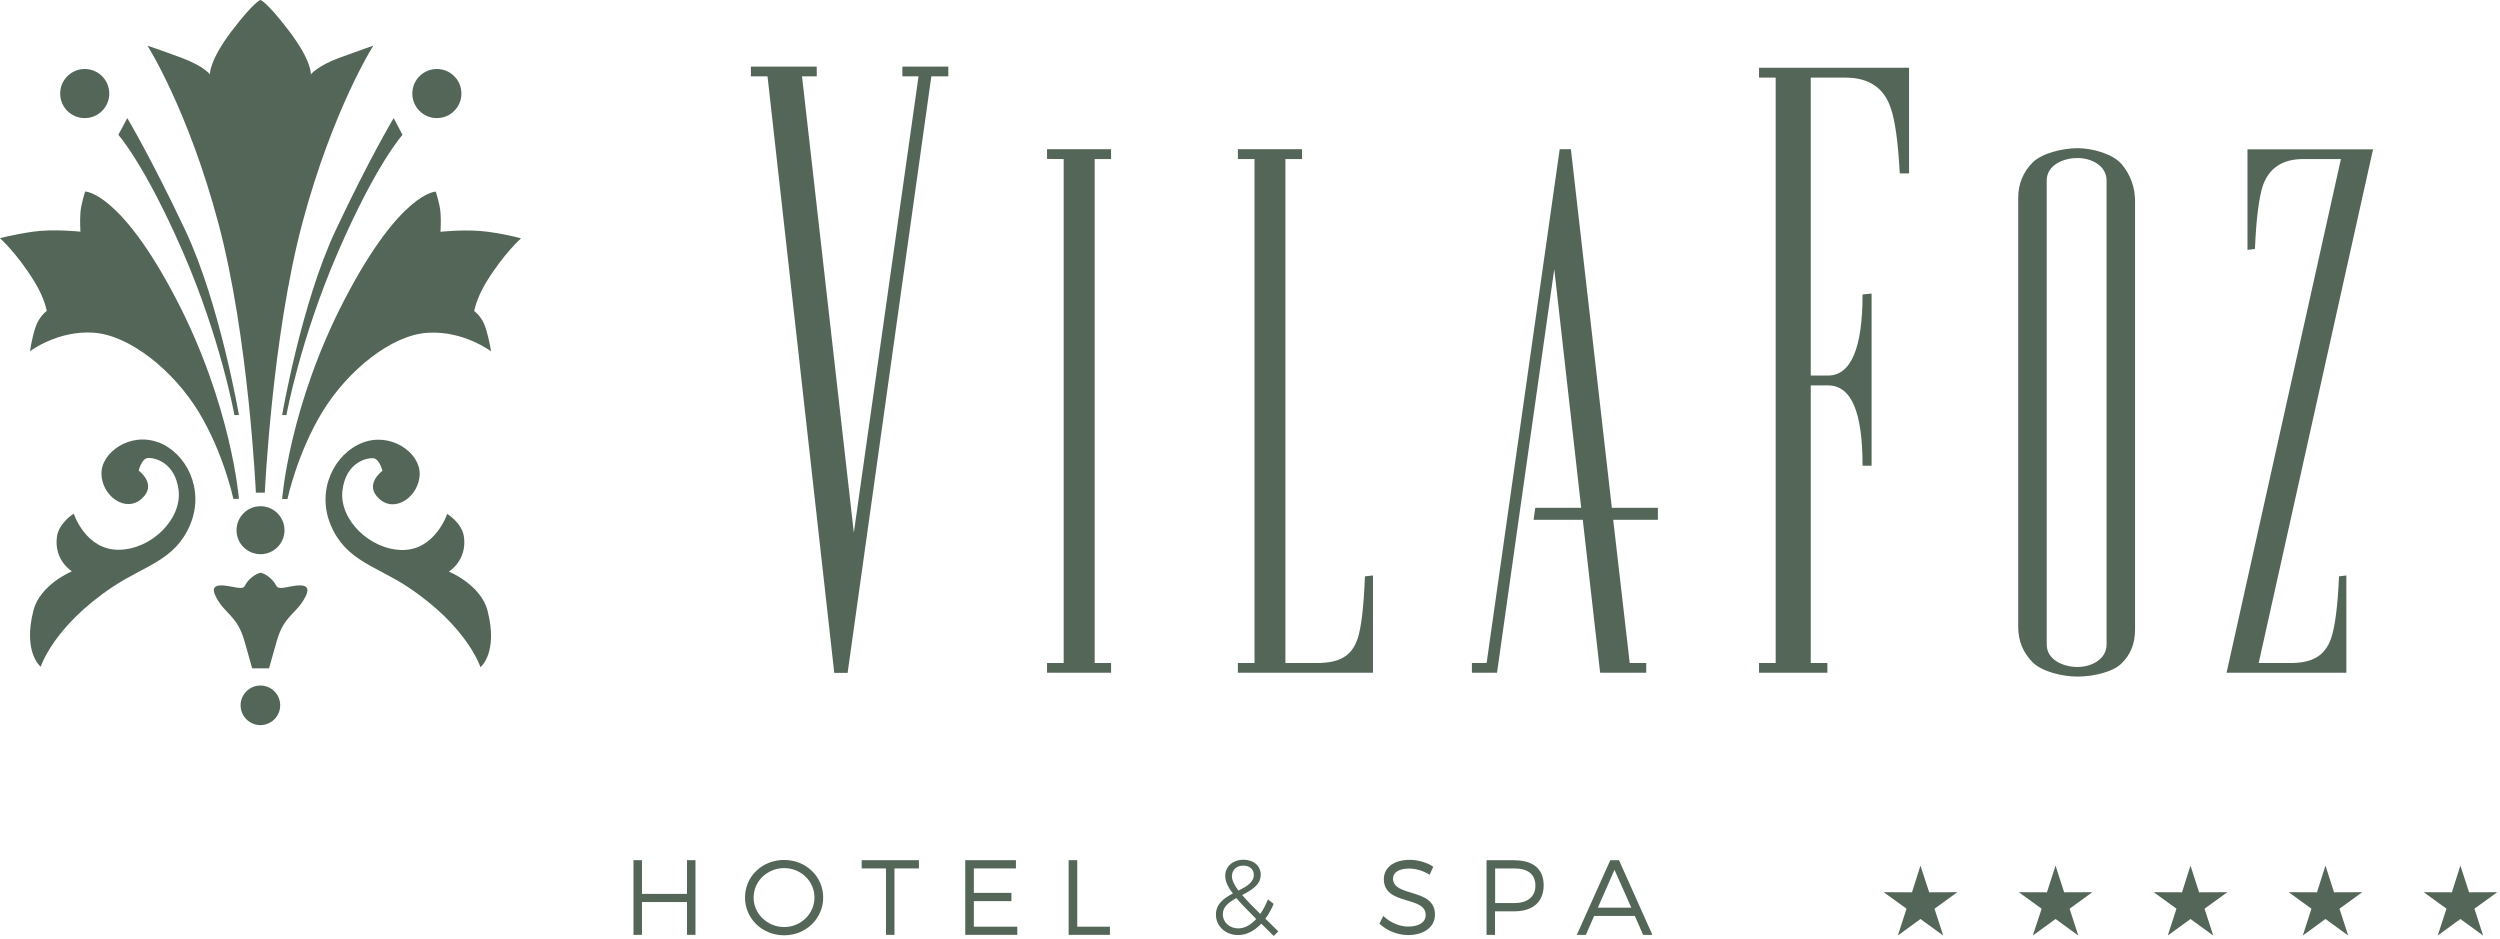<svg width="221" height="83" viewBox="0 0 221 83" fill="none" xmlns="http://www.w3.org/2000/svg">
<path d="M95.228 76.04H94.468V82.64H98.118V81.92H95.228V76.04Z" fill="#536657"/>
<path d="M76.171 76.77H78.321V82.64H79.071V76.77H81.231V76.04H76.171V76.77Z" fill="#536657"/>
<path d="M86.088 79.66H89.408V78.93H86.088V76.77H89.808V76.04H85.328V82.64H89.928V81.92H86.088V79.66Z" fill="#536657"/>
<path d="M69.319 76.02C67.379 76.02 65.859 77.47 65.859 79.34C65.859 81.21 67.389 82.68 69.319 82.68C71.249 82.68 72.769 81.2 72.769 79.34C72.769 77.48 71.239 76.02 69.319 76.02ZM69.319 81.95C67.849 81.95 66.619 80.79 66.619 79.34C66.619 77.89 67.849 76.74 69.319 76.74C70.789 76.74 71.999 77.89 71.999 79.34C71.999 80.79 70.789 81.95 69.319 81.95Z" fill="#536657"/>
<path d="M123.151 77.65C123.151 77.1 123.711 76.78 124.561 76.78C125.091 76.78 125.781 76.94 126.381 77.33L126.701 76.62C126.161 76.25 125.371 76.01 124.611 76.01C123.241 76.01 122.331 76.68 122.331 77.71C122.331 80.08 126.041 79.16 126.031 80.89C126.031 81.52 125.441 81.91 124.481 81.91C123.741 81.91 122.901 81.57 122.281 80.97L121.941 81.65C122.561 82.24 123.511 82.66 124.471 82.66C125.881 82.66 126.851 81.95 126.851 80.85C126.851 78.46 123.141 79.35 123.141 77.65H123.151Z" fill="#536657"/>
<path d="M133.89 76.04H131.41V82.64H132.16V80.56H133.88C135.51 80.56 136.46 79.72 136.46 78.26C136.46 76.8 135.51 76.05 133.88 76.05L133.89 76.04ZM133.86 79.83H132.17V76.77H133.86C135.05 76.77 135.73 77.28 135.73 78.28C135.73 79.28 135.04 79.83 133.86 79.83Z" fill="#536657"/>
<path d="M143.13 76.04H142.35L139.39 82.64H140.19L140.92 80.97H144.52L145.25 82.64H146.07L143.12 76.04H143.13ZM141.25 80.24L142.72 76.89L144.21 80.24H141.25Z" fill="#536657"/>
<path d="M112.588 79.9L112.088 79.51C111.888 80 111.658 80.44 111.408 80.79C110.748 80.14 110.208 79.6 109.808 79.12C110.628 78.69 111.448 78.23 111.448 77.33C111.448 76.55 110.828 76 109.918 76C109.008 76 108.308 76.59 108.308 77.42C108.308 77.9 108.528 78.39 108.988 78.98C108.208 79.39 107.488 79.89 107.488 80.85C107.488 81.89 108.358 82.66 109.448 82.66C110.198 82.66 110.888 82.29 111.498 81.65L112.598 82.74L112.998 82.33L111.858 81.21C112.138 80.83 112.388 80.39 112.598 79.89L112.588 79.9ZM108.908 77.43C108.908 76.92 109.298 76.52 109.908 76.52C110.478 76.52 110.838 76.85 110.838 77.34C110.838 78 110.208 78.36 109.478 78.73C109.098 78.22 108.898 77.81 108.898 77.42L108.908 77.43ZM109.468 82.07C108.708 82.07 108.098 81.55 108.098 80.81C108.098 80.15 108.648 79.75 109.288 79.39C109.738 79.91 110.328 80.51 111.048 81.24C110.568 81.77 110.018 82.07 109.458 82.07H109.468Z" fill="#536657"/>
<path d="M60.73 79.02H56.75V76.04H56V82.64H56.75V79.74H60.73V82.64H61.48V76.04H60.73V79.02Z" fill="#536657"/>
<path d="M170.539 78.88L169.769 76.52L169.019 78.88L166.519 78.87L168.539 80.33L167.769 82.7L169.769 81.24L171.779 82.7L171.009 80.33L173.029 78.87L170.539 78.88Z" fill="#536657"/>
<path d="M182.471 78.88L181.711 76.52L180.951 78.88L178.461 78.87L180.481 80.33L179.701 82.7L181.711 81.24L183.721 82.7L182.951 80.33L184.961 78.87L182.471 78.88Z" fill="#536657"/>
<path d="M218.267 78.88L217.497 76.52L216.747 78.88L214.257 78.87L216.267 80.33L215.497 82.7L217.497 81.24L219.507 82.7L218.737 80.33L220.757 78.87L218.267 78.88Z" fill="#536657"/>
<path d="M206.33 78.88L205.57 76.52L204.82 78.88L202.32 78.87L204.33 80.33L203.57 82.7L205.57 81.24L207.58 82.7L206.81 80.33L208.82 78.87L206.33 78.88Z" fill="#536657"/>
<path d="M194.4 78.88L193.64 76.52L192.89 78.88L190.39 78.87L192.4 80.33L191.63 82.7L193.64 81.24L195.65 82.7L194.88 80.33L196.9 78.87L194.4 78.88Z" fill="#536657"/>
<path d="M92.559 13.19V14.05L94.029 14.06V58.61H92.559V59.47H98.219V58.61H96.769V14.06H98.219V13.19H93.389H92.559Z" fill="#536657"/>
<path d="M138.867 13.19H137.877L131.417 58.61H130.117V59.47H132.337L134.397 44.89L137.397 23.79L139.777 44.89H135.717L135.567 45.95H139.917L141.397 58.98L141.457 59.47H145.527V58.61H144.067L142.607 45.95H146.557V44.89H142.487L138.867 13.19Z" fill="#536657"/>
<path d="M79.769 6.75H81.199L75.479 47.09L70.899 6.75H72.199V5.89H66.379V6.75H67.849L73.749 59.48H74.929L82.329 6.75H83.829V5.89H79.769V6.75Z" fill="#536657"/>
<path d="M120 56.49C119.49 57.98 118.43 58.61 116.43 58.61H113.63V14.06H115.1V13.19H109.43V14.06H110.9V58.61H109.43V59.47H121.37V50.87L120.66 50.95C120.56 53.61 120.34 55.47 120.01 56.49H120Z" fill="#536657"/>
<path d="M155.5 6.86H156.97V58.61H155.5V59.47H161.54V58.61H160.07V34.07H161.59C163.65 34.07 164.65 36.37 164.65 41.17H165.45V25.95L164.65 26.03C164.65 30.79 163.62 33.2 161.59 33.2H160.07V6.86H163.13C165.22 6.86 166.58 7.78 167.16 9.61C167.53 10.68 167.79 12.58 167.94 15.33H168.76V5.99H155.5V6.85V6.86Z" fill="#536657"/>
<path d="M206.068 56.43C205.548 57.94 204.448 58.61 202.498 58.61H199.668L209.778 13.2H198.678V22.09L199.338 22.01C199.448 19.36 199.688 17.47 200.038 16.4C200.588 14.85 201.778 14.06 203.608 14.06H206.938L196.828 59.47H207.418V50.87L206.768 50.95C206.658 53.57 206.418 55.41 206.068 56.43Z" fill="#536657"/>
<path d="M183.66 13.1C182.33 13.1 180.48 13.55 179.67 14.38C178.83 15.23 178.41 16.28 178.41 17.49V55.43C178.41 56.64 178.83 57.68 179.67 58.53C180.49 59.37 182.3 59.81 183.66 59.81C185.02 59.81 186.79 59.41 187.54 58.65C188.34 57.88 188.74 56.88 188.74 55.66V17.8C188.74 16.55 188.34 15.45 187.55 14.51C186.77 13.6 184.97 13.1 183.67 13.1H183.66ZM186.22 56.98C186.22 58.27 184.9 58.96 183.66 58.96C182.3 58.96 180.93 58.27 180.93 56.98V15.95C180.93 14.65 182.3 13.97 183.66 13.97C184.9 13.97 186.22 14.66 186.22 15.95V56.98Z" fill="#536657"/>
<path d="M23.02 60.6C22.059 60.6 21.27 61.38 21.27 62.35C21.27 63.32 22.059 64.1 23.02 64.1C23.98 64.1 24.77 63.31 24.77 62.35C24.77 61.39 23.989 60.6 23.02 60.6Z" fill="#536657"/>
<path d="M24.941 36.69H25.321C25.321 36.69 26.531 29.96 29.921 22.18C33.311 14.4 35.581 11.92 35.581 11.92L34.801 10.44C34.801 10.44 32.681 13.96 29.661 20.38C26.641 26.8 24.941 36.69 24.941 36.69Z" fill="#536657"/>
<path d="M24.942 51.97C24.302 52.01 24.552 51.76 24.022 51.23C23.492 50.69 23.032 50.63 23.032 50.63C23.032 50.63 22.582 50.7 22.042 51.23C21.522 51.76 21.762 52.01 21.132 51.97C20.482 51.93 18.262 51.16 19.082 52.75C19.892 54.34 20.952 54.34 21.622 56.71L22.292 59.08H23.782L24.452 56.71C25.122 54.34 26.182 54.34 27.002 52.75C27.812 51.16 25.582 51.93 24.952 51.97H24.942Z" fill="#536657"/>
<path d="M20.91 46.87C20.91 48.05 21.86 48.99 23.03 48.99C24.2 48.99 25.15 48.04 25.15 46.87C25.15 45.7 24.2 44.75 23.03 44.75C21.86 44.75 20.91 45.7 20.91 46.87Z" fill="#536657"/>
<path d="M46.051 21.07C46.051 21.07 44.991 20.75 43.141 20.49C41.281 20.23 38.941 20.49 38.941 20.49C38.941 20.49 39.001 19.53 38.941 18.8C38.891 18.06 38.521 16.94 38.521 16.94C38.521 16.94 35.441 16.94 30.511 26.38C25.571 35.83 24.941 44.11 24.941 44.11H25.411C25.411 44.11 26.271 40.08 28.491 36.42C30.721 32.76 34.591 29.62 37.781 29.42C40.961 29.2 43.411 31.06 43.411 31.06C43.411 31.06 43.251 30 42.931 28.99C42.621 27.98 41.921 27.5 41.921 27.5C41.921 27.5 42.101 26.4 42.981 24.95C44.541 22.4 46.061 21.07 46.061 21.07H46.051Z" fill="#536657"/>
<path d="M38.619 10.44C39.819 10.44 40.789 9.47 40.789 8.27C40.789 7.07 39.819 6.1 38.619 6.1C37.419 6.1 36.449 7.07 36.449 8.27C36.449 9.47 37.419 10.44 38.619 10.44Z" fill="#536657"/>
<path d="M7.49 10.44C8.69 10.44 9.66 9.47 9.66 8.27C9.66 7.07 8.69 6.1 7.49 6.1C6.29 6.1 5.32 7.07 5.32 8.27C5.32 9.47 6.29 10.44 7.49 10.44Z" fill="#536657"/>
<path d="M39.691 50.52C39.691 50.52 41.271 49.57 41.021 47.5C40.861 46.22 39.531 45.43 39.531 45.43C39.531 45.43 38.481 48.62 35.591 48.62C32.701 48.62 29.971 45.92 30.271 43.37C30.571 40.83 32.471 40.45 33.011 40.51C33.541 40.56 33.811 41.62 33.811 41.62C33.811 41.62 32.111 42.84 33.541 44.11C34.971 45.39 37.041 43.85 37.101 41.94C37.161 40.03 34.561 38.17 32.061 39.13C29.561 40.09 27.921 43.32 29.251 46.45C30.581 49.58 33.261 50.03 36.101 51.92C41.351 55.42 42.471 58.98 42.471 58.98C42.471 58.98 44.061 57.73 43.101 53.99C42.521 51.71 39.711 50.54 39.711 50.54L39.691 50.52Z" fill="#536657"/>
<path d="M22.629 43.55H23.409C23.409 43.55 24.049 29.76 26.729 19.71C29.419 9.66 32.999 4.04 32.999 4.04C32.999 4.04 32.039 4.36 30.029 5.1C28.019 5.84 27.479 6.58 27.479 6.58C27.479 6.58 27.589 5.42 25.569 2.76C23.559 0.11 23.019 0 23.019 0C23.019 0 22.489 0.11 20.469 2.76C18.459 5.41 18.559 6.58 18.559 6.58C18.559 6.58 18.029 5.84 16.019 5.1C13.999 4.35 13.039 4.04 13.039 4.04C13.039 4.04 16.619 9.67 19.299 19.71C21.989 29.76 22.619 43.55 22.619 43.55H22.629Z" fill="#536657"/>
<path d="M21.12 44.1C21.12 44.1 20.48 35.82 15.54 26.37C10.61 16.93 7.53 16.93 7.53 16.93C7.53 16.93 7.16 18.05 7.11 18.79C7.05 19.53 7.11 20.48 7.11 20.48C7.11 20.48 4.78 20.22 2.92 20.48C1.07 20.75 0 21.06 0 21.06C0 21.06 1.51 22.39 3.07 24.94C3.96 26.39 4.13 27.49 4.13 27.49C4.13 27.49 3.44 27.97 3.12 28.98C2.8 29.98 2.65 31.05 2.65 31.05C2.65 31.05 5.09 29.19 8.27 29.41C11.45 29.62 15.33 32.75 17.56 36.41C19.78 40.07 20.63 44.1 20.63 44.1H21.12Z" fill="#536657"/>
<path d="M13.999 39.11C11.509 38.16 8.899 40.01 8.969 41.92C9.019 43.83 11.089 45.37 12.519 44.09C13.949 42.82 12.259 41.6 12.259 41.6C12.259 41.6 12.519 40.54 13.049 40.49C13.579 40.43 15.489 40.81 15.789 43.35C16.089 45.9 13.359 48.6 10.459 48.6C7.559 48.6 6.519 45.41 6.519 45.41C6.519 45.41 5.189 46.21 5.029 47.48C4.769 49.56 6.359 50.5 6.359 50.5C6.359 50.5 3.549 51.67 2.959 53.95C1.999 57.69 3.599 58.94 3.599 58.94C3.599 58.94 4.709 55.38 9.959 51.88C12.789 49.99 15.479 49.54 16.799 46.41C18.129 43.28 16.479 40.04 13.989 39.09L13.999 39.11Z" fill="#536657"/>
<path d="M20.721 36.69H21.121C21.121 36.69 19.421 26.8 16.391 20.38C13.361 13.96 11.251 10.44 11.251 10.44L10.461 11.92C10.461 11.92 12.721 14.4 16.131 22.18C19.521 29.96 20.721 36.69 20.721 36.69Z" fill="#536657"/>
</svg>
